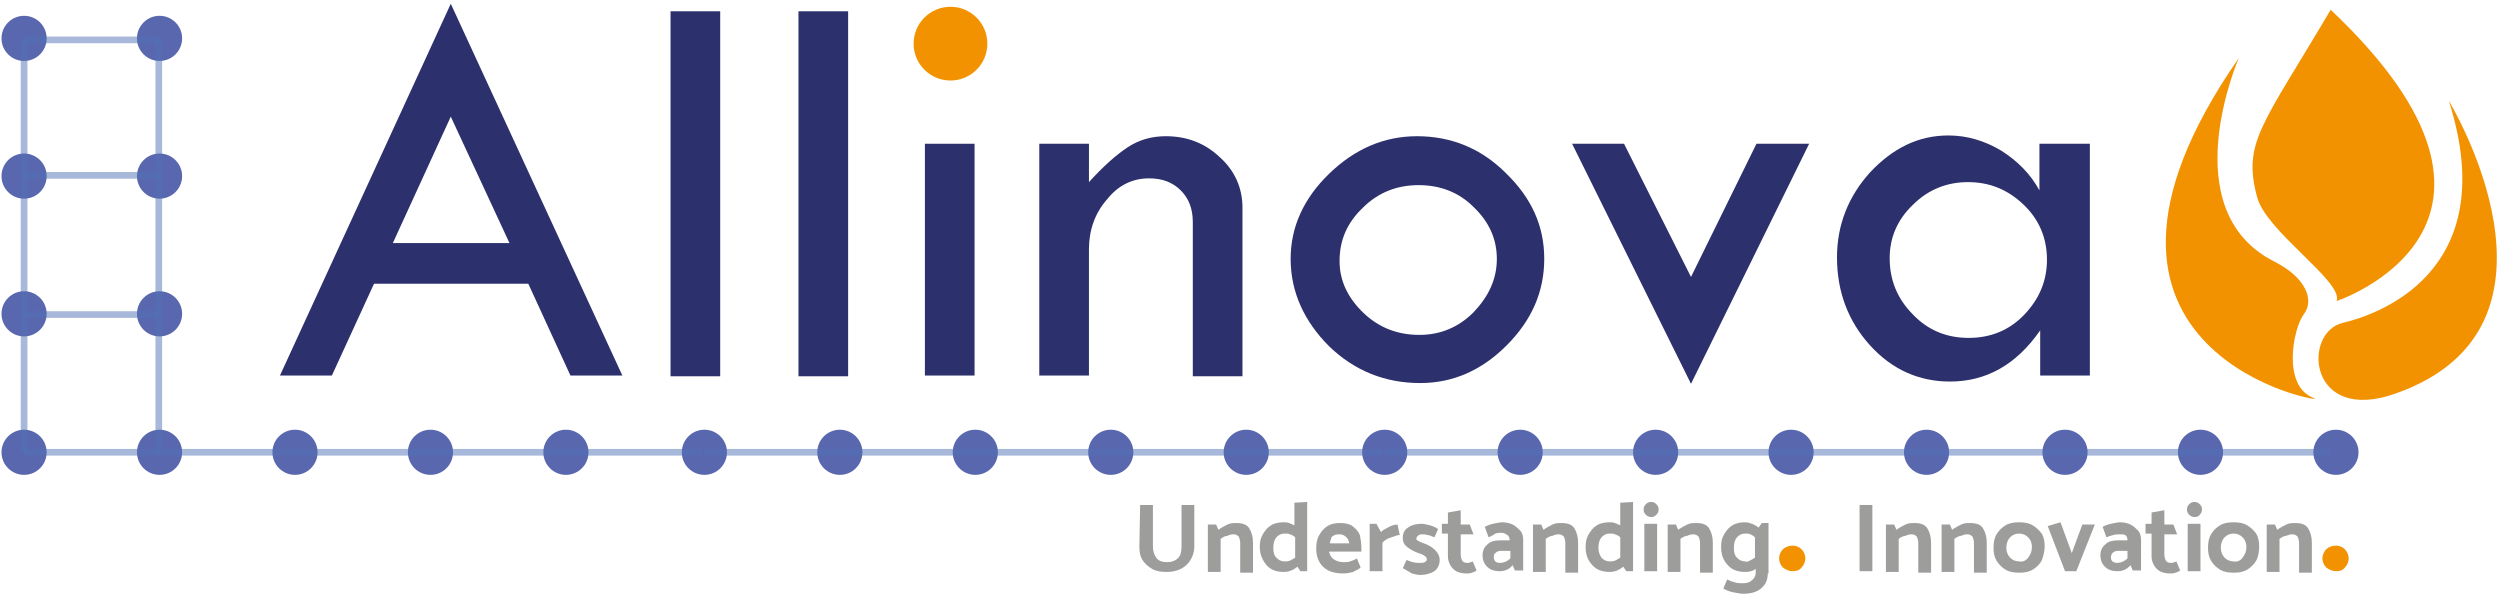 <?xml version="1.0" encoding="utf-8"?>
<!-- Generator: Adobe Illustrator 19.0.0, SVG Export Plug-In . SVG Version: 6.00 Build 0)  -->
<svg version="1.1" id="Laag_1" xmlns="http://www.w3.org/2000/svg" xmlns:xlink="http://www.w3.org/1999/xlink" x="0px" y="0px"
	 viewBox="0 0 332.2 79.2" style="enable-background:new 0 0 332.2 79.2;" xml:space="preserve">
<style type="text/css">
	.st0{fill:#5967AE;}
	.st1{fill:#F39200;}
	.st2{opacity:0.5;fill:none;stroke:#5372B6;stroke-width:0.975;}
	.st3{opacity:0.5;fill:none;stroke:#5372B6;stroke-width:0.974;}
	.st4{opacity:0.5;fill:none;stroke:#5372B6;stroke-width:0.889;}
	.st5{fill:#2C306D;}
	.st6{fill:#9D9D9C;}
</style>
<circle id="XMLID_68_" class="st0" cx="3.2" cy="5.1" r="3"/>
<circle id="XMLID_67_" class="st0" cx="3.2" cy="23.4" r="3"/>
<circle id="XMLID_66_" class="st0" cx="3.2" cy="41.7" r="3"/>
<circle id="XMLID_65_" class="st0" cx="3.2" cy="60.1" r="3"/>
<circle id="XMLID_64_" class="st0" cx="21.2" cy="5.1" r="3"/>
<circle id="XMLID_63_" class="st1" cx="126.3" cy="5.8" r="4.9"/>
<circle id="XMLID_62_" class="st0" cx="21.2" cy="23.4" r="3"/>
<circle id="XMLID_61_" class="st0" cx="21.2" cy="41.7" r="3"/>
<circle id="XMLID_60_" class="st0" cx="21.2" cy="60.1" r="3"/>
<circle id="XMLID_59_" class="st0" cx="39.2" cy="60.1" r="3"/>
<circle id="XMLID_58_" class="st0" cx="57.2" cy="60.1" r="3"/>
<circle id="XMLID_57_" class="st0" cx="75.2" cy="60.1" r="3"/>
<circle id="XMLID_56_" class="st0" cx="93.6" cy="60.1" r="3"/>
<circle id="XMLID_55_" class="st0" cx="111.6" cy="60.1" r="3"/>
<circle id="XMLID_54_" class="st0" cx="129.6" cy="60.1" r="3"/>
<circle id="XMLID_53_" class="st0" cx="147.6" cy="60.1" r="3"/>
<circle id="XMLID_52_" class="st0" cx="165.6" cy="60.1" r="3"/>
<circle id="XMLID_51_" class="st0" cx="184" cy="60.1" r="3"/>
<circle id="XMLID_50_" class="st0" cx="202" cy="60.1" r="3"/>
<circle id="XMLID_49_" class="st0" cx="220" cy="60.1" r="3"/>
<circle id="XMLID_48_" class="st0" cx="238" cy="60.1" r="3"/>
<circle id="XMLID_47_" class="st0" cx="256" cy="60.1" r="3"/>
<circle id="XMLID_46_" class="st0" cx="274.4" cy="60.1" r="3"/>
<circle id="XMLID_45_" class="st0" cx="292.4" cy="60.1" r="3"/>
<circle id="XMLID_44_" class="st0" cx="310.4" cy="60.1" r="3"/>
<g id="XMLID_26_">
	<path id="XMLID_43_" class="st2" d="M3.2,5.1"/>
	<path id="XMLID_42_" class="st3" d="M3.2,23.4"/>
	<path id="XMLID_41_" class="st3" d="M3.2,41.8"/>
	<line id="XMLID_40_" class="st4" x1="3.2" y1="60.1" x2="93.2" y2="60.1"/>
	<line id="XMLID_39_" class="st4" x1="3.2" y1="5.3" x2="21.1" y2="5.3"/>
	<line id="XMLID_38_" class="st4" x1="3.2" y1="23.3" x2="21.1" y2="23.3"/>
	<line id="XMLID_37_" class="st4" x1="3.2" y1="41.8" x2="21.1" y2="41.8"/>
	<line id="XMLID_36_" class="st4" x1="3.2" y1="5.1" x2="3.2" y2="60"/>
	<line id="XMLID_35_" class="st4" x1="21.1" y1="5.1" x2="21.1" y2="60"/>
	<path id="XMLID_34_" class="st4" d="M39.1,60"/>
	<path id="XMLID_33_" class="st4" d="M57.1,60"/>
	<path id="XMLID_32_" class="st4" d="M75.1,60"/>
	<line id="XMLID_31_" class="st4" x1="93.6" y1="60.1" x2="183.6" y2="60.1"/>
	<path id="XMLID_30_" class="st4" d="M93.6,60"/>
	<path id="XMLID_29_" class="st4" d="M111.5,60"/>
	<line id="XMLID_28_" class="st4" x1="184" y1="60.1" x2="309.6" y2="60.1"/>
	<path id="XMLID_27_" class="st4" d="M274.4,60.1"/>
</g>
<path id="XMLID_23_" class="st5" d="M59.9,0.5l22.8,49.4h-6.9l-5.6-12.2H49.7l-5.6,12.2h-6.9L59.9,0.5z M59.9,15.5l-7.7,16.8h15.5
	L59.9,15.5z"/>
<path id="XMLID_21_" class="st5" d="M89.1,1.5h6.6v48.5h-6.6V1.5z"/>
<path id="XMLID_19_" class="st5" d="M106.1,1.5h6.6v48.5h-6.6V1.5z"/>
<path id="XMLID_17_" class="st5" d="M122.9,19.1h6.6v30.8h-6.6V19.1z"/>
<path id="XMLID_15_" class="st5" d="M138.1,49.9V19.1h6.6v5.1c1.9-2.1,3.6-3.6,5.1-4.6c1.5-1,3.2-1.5,5.1-1.5c2.8,0,5.2,0.9,7.2,2.8
	c2,1.8,3,4.1,3,6.7v22.4h-6.6V29.5c0-1.7-0.5-3.1-1.6-4.2c-1.1-1.1-2.5-1.6-4.2-1.6c-2.2,0-4.1,0.9-5.6,2.8
	c-1.6,1.8-2.4,4.1-2.4,6.6v16.8H138.1z"/>
<path id="XMLID_12_" class="st5" d="M171.5,34.4c0-4.2,1.7-8,5.1-11.3c3.4-3.3,7.3-5,11.7-5c4.5,0,8.5,1.6,11.8,4.9
	c3.4,3.3,5.1,7,5.1,11.4c0,4.4-1.7,8.2-5,11.5c-3.3,3.3-7.1,5-11.5,5c-4.6,0-8.7-1.6-12.1-4.9C173.3,42.7,171.5,38.8,171.5,34.4z
	 M198.9,34.4c0-2.6-1-4.9-3.1-6.9c-2-2-4.5-2.9-7.3-2.9c-2.9,0-5.4,1-7.4,3c-2.1,2-3.1,4.3-3.1,7.1c0,2.6,1.1,4.9,3.2,6.9
	c2.1,2,4.6,2.9,7.4,2.9c2.8,0,5.2-1,7.2-3C197.8,39.4,198.9,37.1,198.9,34.4z"/>
<path id="XMLID_10_" class="st5" d="M208.9,19.1h6.9l8.9,17.7l8.7-17.7h7l-15.7,31.9L208.9,19.1z"/>
<path id="XMLID_7_" class="st5" d="M271.1,19.1h6.6v30.8h-6.6v-6c-3.2,4.6-7.2,6.8-12,6.8c-4.1,0-7.7-1.6-10.6-4.8
	s-4.4-7.1-4.4-11.7c0-4.3,1.5-8.1,4.4-11.3c3-3.2,6.4-4.9,10.4-4.9c2.5,0,4.8,0.7,7,2c2.2,1.4,3.9,3.1,5.1,5.3V19.1z M272,34.5
	c0-2.8-1-5.3-3.1-7.3c-2.1-2-4.5-3-7.4-3c-2.8,0-5.3,1-7.3,3c-2.1,2-3.1,4.4-3.1,7.1c0,2.9,1,5.4,3.1,7.5c2,2.1,4.5,3.1,7.4,3.1
	c2.9,0,5.4-1,7.4-3.1C271,39.7,272,37.3,272,34.5z"/>
<g id="XMLID_3_">
	<path id="XMLID_6_" class="st1" d="M325.4,13.4c0,0,18.3,30-7.1,38.9c-11.6,4.1-12.4-8.1-7-9.4C315.2,42,332.8,36.6,325.4,13.4z"/>
	<path id="XMLID_5_" class="st1" d="M310.5,40c0,0,29.7-9.9-0.8-38.7c-9.1,15.4-11.7,17.6-9.8,24.8C301,30.7,311.4,37.4,310.5,40z"
		/>
	<path id="XMLID_4_" class="st1" d="M297.5,7.7c0,0-8.9,20.3,4.8,27.1c4.1,2.1,5.3,5.1,3.8,7c-1.4,1.9-2.9,9.6,1.4,11.1
		C310.2,53.9,269.9,47.4,297.5,7.7z"/>
</g>
<g id="XMLID_160_">
	<path id="XMLID_161_" class="st6" d="M151.5,67.1h1.7v5.5c0,0.7,0.2,1.2,0.5,1.6c0.4,0.4,0.8,0.5,1.4,0.5c0.6,0,1.1-0.2,1.4-0.5
		c0.4-0.4,0.5-0.9,0.5-1.6v-5.5h1.7v5.6c0,0.6-0.2,1.2-0.5,1.7c-0.3,0.5-0.7,0.9-1.3,1.2c-0.6,0.3-1.2,0.4-1.9,0.4
		c-0.7,0-1.4-0.1-1.9-0.4c-0.5-0.3-1-0.7-1.3-1.2c-0.3-0.5-0.4-1.1-0.4-1.7L151.5,67.1z"/>
	<path id="XMLID_163_" class="st6" d="M162.2,71.6v4.4h-1.7v-6.3h1.1l0.3,0.7c0.4-0.3,0.8-0.5,1.2-0.7c0.4-0.2,0.8-0.2,1.2-0.2
		c0.8,0,1.4,0.2,1.7,0.7c0.3,0.5,0.5,1.1,0.5,1.9v4h-1.7v-3.9c0-0.4-0.1-0.7-0.2-0.9c-0.2-0.2-0.4-0.3-0.7-0.3
		c-0.3,0-0.6,0.1-0.8,0.2C162.8,71.2,162.5,71.4,162.2,71.6z"/>
	<path id="XMLID_165_" class="st6" d="M173.7,75.9h-0.9l-0.4-0.6c-0.6,0.5-1.2,0.7-1.8,0.7c-1,0-1.8-0.3-2.3-0.9s-0.9-1.4-0.9-2.4
		c0-0.7,0.1-1.2,0.4-1.7c0.3-0.5,0.6-0.9,1.1-1.2s1.1-0.4,1.7-0.4c0.2,0,0.4,0,0.7,0.1c0.2,0.1,0.5,0.2,0.7,0.3v-3l1.7-0.1V75.9z
		 M169.6,74.1c0.3,0.3,0.6,0.5,1.1,0.5c0.2,0,0.4,0,0.7-0.1c0.2-0.1,0.4-0.2,0.7-0.4v-2.7c-0.2-0.2-0.4-0.3-0.7-0.4
		c-0.2-0.1-0.4-0.1-0.7-0.1c-0.5,0-0.8,0.2-1.1,0.5c-0.3,0.4-0.4,0.8-0.4,1.4C169.2,73.4,169.3,73.8,169.6,74.1z"/>
	<path id="XMLID_168_" class="st6" d="M180.9,72.8v0.5h-4.3c0.1,0.4,0.3,0.8,0.6,1c0.3,0.2,0.7,0.4,1.3,0.4c0.3,0,0.7,0,0.9-0.1
		c0.3-0.1,0.6-0.2,0.9-0.4l0.5,1.2c-0.3,0.3-0.7,0.4-1,0.6c-0.4,0.1-0.8,0.2-1.3,0.2c-1.2,0-2.1-0.3-2.7-0.9
		c-0.6-0.6-0.9-1.4-0.9-2.4c0-0.7,0.1-1.3,0.4-1.8c0.3-0.5,0.6-0.9,1.1-1.2s1-0.4,1.7-0.4c0.6,0,1.2,0.1,1.6,0.4
		c0.4,0.3,0.8,0.7,1,1.2C180.8,71.6,180.9,72.2,180.9,72.8z M176.7,72.2h2.6c-0.1-0.4-0.2-0.7-0.5-0.9c-0.2-0.2-0.5-0.3-0.9-0.3
		s-0.6,0.1-0.9,0.3C176.9,71.4,176.8,71.8,176.7,72.2z"/>
	<path id="XMLID_171_" class="st6" d="M183.7,72.1v3.8H182v-6.3h0.9l0.6,1.1c0.3-0.3,0.7-0.5,1.1-0.7c0.4-0.2,0.8-0.3,1.1-0.3
		l0.3,1.4c-0.3,0-0.6,0.1-1.1,0.3C184.4,71.5,184,71.8,183.7,72.1z"/>
	<path id="XMLID_173_" class="st6" d="M186.4,75.5l0.5-1.1c0.6,0.3,1.2,0.4,1.7,0.4c0.3,0,0.5,0,0.7-0.1c0.2-0.1,0.3-0.2,0.3-0.4
		c0-0.3-0.4-0.6-1.1-0.8c-0.6-0.2-1.1-0.5-1.5-0.8c-0.4-0.3-0.6-0.7-0.6-1.2c0-0.6,0.2-1.1,0.7-1.4c0.4-0.3,1-0.5,1.8-0.5
		c0.3,0,0.7,0.1,1.1,0.2s0.8,0.3,1.1,0.5l-0.5,1.1c-0.3-0.1-0.6-0.3-0.9-0.3c-0.3-0.1-0.5-0.1-0.8-0.1c-0.2,0-0.4,0.1-0.5,0.2
		c-0.1,0.1-0.2,0.2-0.2,0.4c0,0.1,0.1,0.2,0.3,0.3c0.2,0.1,0.4,0.2,0.7,0.3c0.6,0.2,1.1,0.5,1.5,0.9s0.6,0.8,0.6,1.3
		c0,0.6-0.2,1.1-0.7,1.5c-0.5,0.3-1.1,0.5-1.9,0.5c-0.3,0-0.7-0.1-1.1-0.2C187,75.8,186.7,75.7,186.4,75.5z"/>
	<path id="XMLID_175_" class="st6" d="M194.2,69.7h1.1l0.5,1.3h-1.7v2.7c0,0.3,0.1,0.6,0.2,0.8s0.4,0.3,0.7,0.3
		c0.2,0,0.5-0.1,0.7-0.2l0.5,1.2c-0.1,0.1-0.3,0.2-0.6,0.3c-0.3,0.1-0.5,0.1-0.7,0.1c-0.8,0-1.4-0.2-1.8-0.6c-0.4-0.4-0.7-1-0.7-1.7
		v-3h-0.8v-1.3h0.8v-1.5l1.7-0.3V69.7z"/>
	<path id="XMLID_177_" class="st6" d="M197.8,71.4l-0.5-1.4c0.2-0.1,0.6-0.3,1.1-0.4c0.5-0.1,0.9-0.2,1.2-0.2c0.5,0,1,0.1,1.4,0.3
		c0.4,0.2,0.7,0.5,1,0.8s0.4,0.8,0.4,1.2v4.1h-1.1l-0.3-0.7c-0.5,0.6-1.1,0.8-1.7,0.8c-0.8,0-1.3-0.2-1.7-0.6
		c-0.4-0.4-0.6-0.9-0.6-1.5c0-0.6,0.2-1.1,0.7-1.5c0.4-0.4,1-0.5,1.7-0.5h1.2c0-0.3-0.1-0.6-0.3-0.7s-0.4-0.3-0.7-0.3
		c-0.3,0-0.6,0-0.9,0.1C198.3,71.2,198,71.3,197.8,71.4z M198.5,74.1c0,0.2,0.1,0.4,0.2,0.5s0.3,0.2,0.6,0.2c0.5,0,1-0.2,1.4-0.6v-1
		h-1.3c-0.3,0-0.5,0.1-0.7,0.3C198.5,73.6,198.5,73.8,198.5,74.1z"/>
	<path id="XMLID_180_" class="st6" d="M205.4,71.6v4.4h-1.7v-6.3h1.1l0.3,0.7c0.4-0.3,0.8-0.5,1.2-0.7c0.4-0.2,0.8-0.2,1.2-0.2
		c0.8,0,1.4,0.2,1.7,0.7c0.3,0.5,0.5,1.1,0.5,1.9v4H208v-3.9c0-0.4-0.1-0.7-0.2-0.9c-0.2-0.2-0.4-0.3-0.7-0.3
		c-0.3,0-0.6,0.1-0.8,0.2C206,71.2,205.7,71.4,205.4,71.6z"/>
	<path id="XMLID_182_" class="st6" d="M217,75.9h-0.9l-0.4-0.6c-0.6,0.5-1.2,0.7-1.8,0.7c-1,0-1.8-0.3-2.3-0.9
		c-0.6-0.6-0.9-1.4-0.9-2.4c0-0.7,0.1-1.2,0.4-1.7c0.3-0.5,0.6-0.9,1.1-1.2s1.1-0.4,1.7-0.4c0.2,0,0.4,0,0.7,0.1
		c0.2,0.1,0.5,0.2,0.7,0.3v-3l1.7-0.1V75.9z M212.8,74.1c0.3,0.3,0.6,0.5,1.1,0.5c0.2,0,0.4,0,0.7-0.1c0.2-0.1,0.4-0.2,0.7-0.4v-2.7
		c-0.2-0.2-0.4-0.3-0.7-0.4c-0.2-0.1-0.4-0.1-0.7-0.1c-0.5,0-0.8,0.2-1.1,0.5c-0.3,0.4-0.4,0.8-0.4,1.4
		C212.4,73.4,212.6,73.8,212.8,74.1z"/>
	<path id="XMLID_185_" class="st6" d="M219.4,68.7c-0.3,0-0.5-0.1-0.7-0.3c-0.2-0.2-0.3-0.4-0.3-0.7c0-0.3,0.1-0.5,0.3-0.7
		c0.2-0.2,0.4-0.3,0.7-0.3c0.3,0,0.5,0.1,0.7,0.3c0.2,0.2,0.3,0.4,0.3,0.7c0,0.3-0.1,0.5-0.3,0.7C219.8,68.7,219.6,68.7,219.4,68.7z
		 M220.2,69.6v6.3h-1.7v-6.3H220.2z"/>
	<path id="XMLID_188_" class="st6" d="M223.3,71.6v4.4h-1.7v-6.3h1.1l0.3,0.7c0.4-0.3,0.8-0.5,1.2-0.7c0.4-0.2,0.8-0.2,1.2-0.2
		c0.8,0,1.4,0.2,1.7,0.7s0.5,1.1,0.5,1.9v4h-1.7v-3.9c0-0.4-0.1-0.7-0.2-0.9c-0.2-0.2-0.4-0.3-0.7-0.3c-0.3,0-0.6,0.1-0.8,0.2
		C223.9,71.2,223.6,71.4,223.3,71.6z"/>
	<path id="XMLID_190_" class="st6" d="M234.9,76.2c0,0.9-0.3,1.5-0.9,2c-0.6,0.5-1.4,0.7-2.4,0.7c-0.3,0-0.8-0.1-1.3-0.2
		c-0.5-0.1-1-0.3-1.3-0.5l0.5-1.2c0.4,0.2,0.7,0.3,1.1,0.4c0.3,0.1,0.6,0.1,1,0.1c0.5,0,0.9-0.1,1.2-0.4c0.3-0.2,0.5-0.6,0.5-1v-0.5
		c-0.4,0.3-0.9,0.4-1.4,0.4c-1,0-1.8-0.3-2.3-0.9c-0.6-0.6-0.9-1.4-0.9-2.4c0-0.7,0.1-1.2,0.4-1.7c0.3-0.5,0.6-0.9,1.1-1.2
		s1.1-0.4,1.7-0.4c0.3,0,0.6,0.1,0.9,0.2c0.3,0.1,0.6,0.3,0.9,0.5l0.4-0.6h0.9V76.2z M232.5,74.5c0.2-0.1,0.4-0.2,0.7-0.4v-2.7
		c-0.2-0.2-0.4-0.3-0.6-0.4c-0.2-0.1-0.4-0.1-0.7-0.1c-0.5,0-0.8,0.2-1.1,0.5c-0.3,0.4-0.4,0.8-0.4,1.4c0,0.6,0.1,1,0.4,1.3
		c0.3,0.3,0.6,0.5,1.1,0.5C232.1,74.7,232.3,74.6,232.5,74.5z"/>
	<path id="XMLID_193_" class="st1" d="M238.2,75.9c-0.5,0-0.9-0.2-1.3-0.5c-0.3-0.3-0.5-0.8-0.5-1.2s0.2-0.9,0.5-1.2
		c0.3-0.3,0.8-0.5,1.3-0.5s0.9,0.2,1.2,0.5c0.3,0.3,0.5,0.8,0.5,1.2s-0.2,0.9-0.5,1.2C239.1,75.8,238.7,75.9,238.2,75.9z"/>
	<path id="XMLID_195_" class="st6" d="M248.8,67.1v8.8h-1.7v-8.8H248.8z"/>
	<path id="XMLID_197_" class="st6" d="M252.3,71.6v4.4h-1.7v-6.3h1.1l0.3,0.7c0.4-0.3,0.8-0.5,1.2-0.7c0.4-0.2,0.8-0.2,1.2-0.2
		c0.8,0,1.4,0.2,1.7,0.7c0.3,0.5,0.5,1.1,0.5,1.9v4h-1.7v-3.9c0-0.4-0.1-0.7-0.2-0.9c-0.2-0.2-0.4-0.3-0.7-0.3
		c-0.3,0-0.6,0.1-0.8,0.2C252.9,71.2,252.6,71.4,252.3,71.6z"/>
	<path id="XMLID_199_" class="st6" d="M259.7,71.6v4.4H258v-6.3h1.1l0.3,0.7c0.4-0.3,0.8-0.5,1.2-0.7c0.4-0.2,0.8-0.2,1.2-0.2
		c0.8,0,1.4,0.2,1.7,0.7s0.5,1.1,0.5,1.9v4h-1.7v-3.9c0-0.4-0.1-0.7-0.2-0.9c-0.2-0.2-0.4-0.3-0.7-0.3c-0.3,0-0.6,0.1-0.8,0.2
		C260.3,71.2,260,71.4,259.7,71.6z"/>
	<path id="XMLID_201_" class="st6" d="M271.3,74.5c-0.3,0.5-0.7,0.9-1.2,1.2c-0.5,0.3-1.1,0.4-1.8,0.4c-0.7,0-1.3-0.1-1.8-0.4
		c-0.5-0.3-0.9-0.7-1.2-1.2s-0.4-1.1-0.4-1.7c0-0.7,0.1-1.3,0.4-1.8c0.3-0.5,0.7-0.9,1.2-1.2c0.5-0.3,1.1-0.4,1.8-0.4
		c0.7,0,1.3,0.1,1.8,0.4s0.9,0.7,1.2,1.1c0.3,0.5,0.4,1.1,0.4,1.7S271.5,74,271.3,74.5z M269.5,74.1c0.3-0.4,0.5-0.8,0.5-1.4
		s-0.2-1-0.5-1.3c-0.3-0.3-0.7-0.5-1.2-0.5c-0.5,0-0.9,0.2-1.2,0.5s-0.5,0.8-0.5,1.4c0,0.5,0.2,1,0.5,1.3c0.3,0.3,0.7,0.5,1.2,0.5
		C268.8,74.7,269.2,74.5,269.5,74.1z"/>
	<path id="XMLID_204_" class="st6" d="M278.4,69.6l-2.5,6.3h-1.5l-2.3-6l1.7-0.5l1.5,4.1l1.4-3.8H278.4z"/>
	<path id="XMLID_206_" class="st6" d="M279.9,71.4l-0.5-1.4c0.2-0.1,0.6-0.3,1.1-0.4c0.5-0.1,0.9-0.2,1.2-0.2c0.5,0,1,0.1,1.4,0.3
		s0.7,0.5,1,0.8s0.4,0.8,0.4,1.2v4.1h-1.1l-0.3-0.7c-0.5,0.6-1.1,0.8-1.7,0.8c-0.8,0-1.3-0.2-1.7-0.6c-0.4-0.4-0.6-0.9-0.6-1.5
		c0-0.6,0.2-1.1,0.7-1.5c0.4-0.4,1-0.5,1.7-0.5h1.2c0-0.3-0.1-0.6-0.3-0.7S282,71,281.7,71c-0.3,0-0.6,0-0.9,0.1
		C280.4,71.2,280.1,71.3,279.9,71.4z M280.5,74.1c0,0.2,0.1,0.4,0.2,0.5c0.2,0.1,0.3,0.2,0.6,0.2c0.5,0,1-0.2,1.4-0.6v-1h-1.3
		c-0.3,0-0.5,0.1-0.7,0.3C280.6,73.6,280.5,73.8,280.5,74.1z"/>
	<path id="XMLID_209_" class="st6" d="M287.7,69.7h1.1l0.5,1.3h-1.7v2.7c0,0.3,0.1,0.6,0.2,0.8s0.4,0.3,0.7,0.3
		c0.2,0,0.5-0.1,0.7-0.2l0.5,1.2c-0.1,0.1-0.3,0.2-0.6,0.3c-0.3,0.1-0.5,0.1-0.7,0.1c-0.8,0-1.4-0.2-1.8-0.6c-0.4-0.4-0.7-1-0.7-1.7
		v-3h-0.8v-1.3h0.8v-1.5l1.7-0.3V69.7z"/>
	<path id="XMLID_211_" class="st6" d="M291.6,68.7c-0.3,0-0.5-0.1-0.7-0.3c-0.2-0.2-0.3-0.4-0.3-0.7c0-0.3,0.1-0.5,0.3-0.7
		c0.2-0.2,0.4-0.3,0.7-0.3c0.3,0,0.5,0.1,0.7,0.3c0.2,0.2,0.3,0.4,0.3,0.7c0,0.3-0.1,0.5-0.3,0.7C292.1,68.7,291.8,68.7,291.6,68.7z
		 M292.4,69.6v6.3h-1.7v-6.3H292.4z"/>
	<path id="XMLID_214_" class="st6" d="M299.8,74.5c-0.3,0.5-0.7,0.9-1.2,1.2c-0.5,0.3-1.1,0.4-1.8,0.4c-0.7,0-1.3-0.1-1.8-0.4
		c-0.5-0.3-0.9-0.7-1.2-1.2s-0.4-1.1-0.4-1.7c0-0.7,0.1-1.3,0.4-1.8c0.3-0.5,0.7-0.9,1.2-1.2c0.5-0.3,1.1-0.4,1.8-0.4
		c0.7,0,1.3,0.1,1.8,0.4s0.9,0.7,1.2,1.1c0.3,0.5,0.4,1.1,0.4,1.7S300.1,74,299.8,74.5z M298,74.1c0.3-0.4,0.5-0.8,0.5-1.4
		s-0.2-1-0.5-1.3c-0.3-0.3-0.7-0.5-1.2-0.5c-0.5,0-0.9,0.2-1.2,0.5s-0.5,0.8-0.5,1.4c0,0.5,0.2,1,0.5,1.3c0.3,0.3,0.7,0.5,1.2,0.5
		C297.3,74.7,297.7,74.5,298,74.1z"/>
	<path id="XMLID_217_" class="st6" d="M302.9,71.6v4.4h-1.7v-6.3h1.1l0.3,0.7c0.4-0.3,0.8-0.5,1.2-0.7c0.4-0.2,0.8-0.2,1.2-0.2
		c0.8,0,1.4,0.2,1.7,0.7s0.5,1.1,0.5,1.9v4h-1.7v-3.9c0-0.4-0.1-0.7-0.2-0.9c-0.2-0.2-0.4-0.3-0.7-0.3c-0.3,0-0.6,0.1-0.8,0.2
		C303.5,71.2,303.2,71.4,302.9,71.6z"/>
	<path id="XMLID_219_" class="st1" d="M310.4,75.9c-0.5,0-0.9-0.2-1.3-0.5c-0.3-0.3-0.5-0.8-0.5-1.2s0.2-0.9,0.5-1.2
		c0.3-0.3,0.8-0.5,1.3-0.5s0.9,0.2,1.2,0.5c0.3,0.3,0.5,0.8,0.5,1.2s-0.2,0.9-0.5,1.2C311.3,75.8,310.9,75.9,310.4,75.9z"/>
</g>
</svg>

